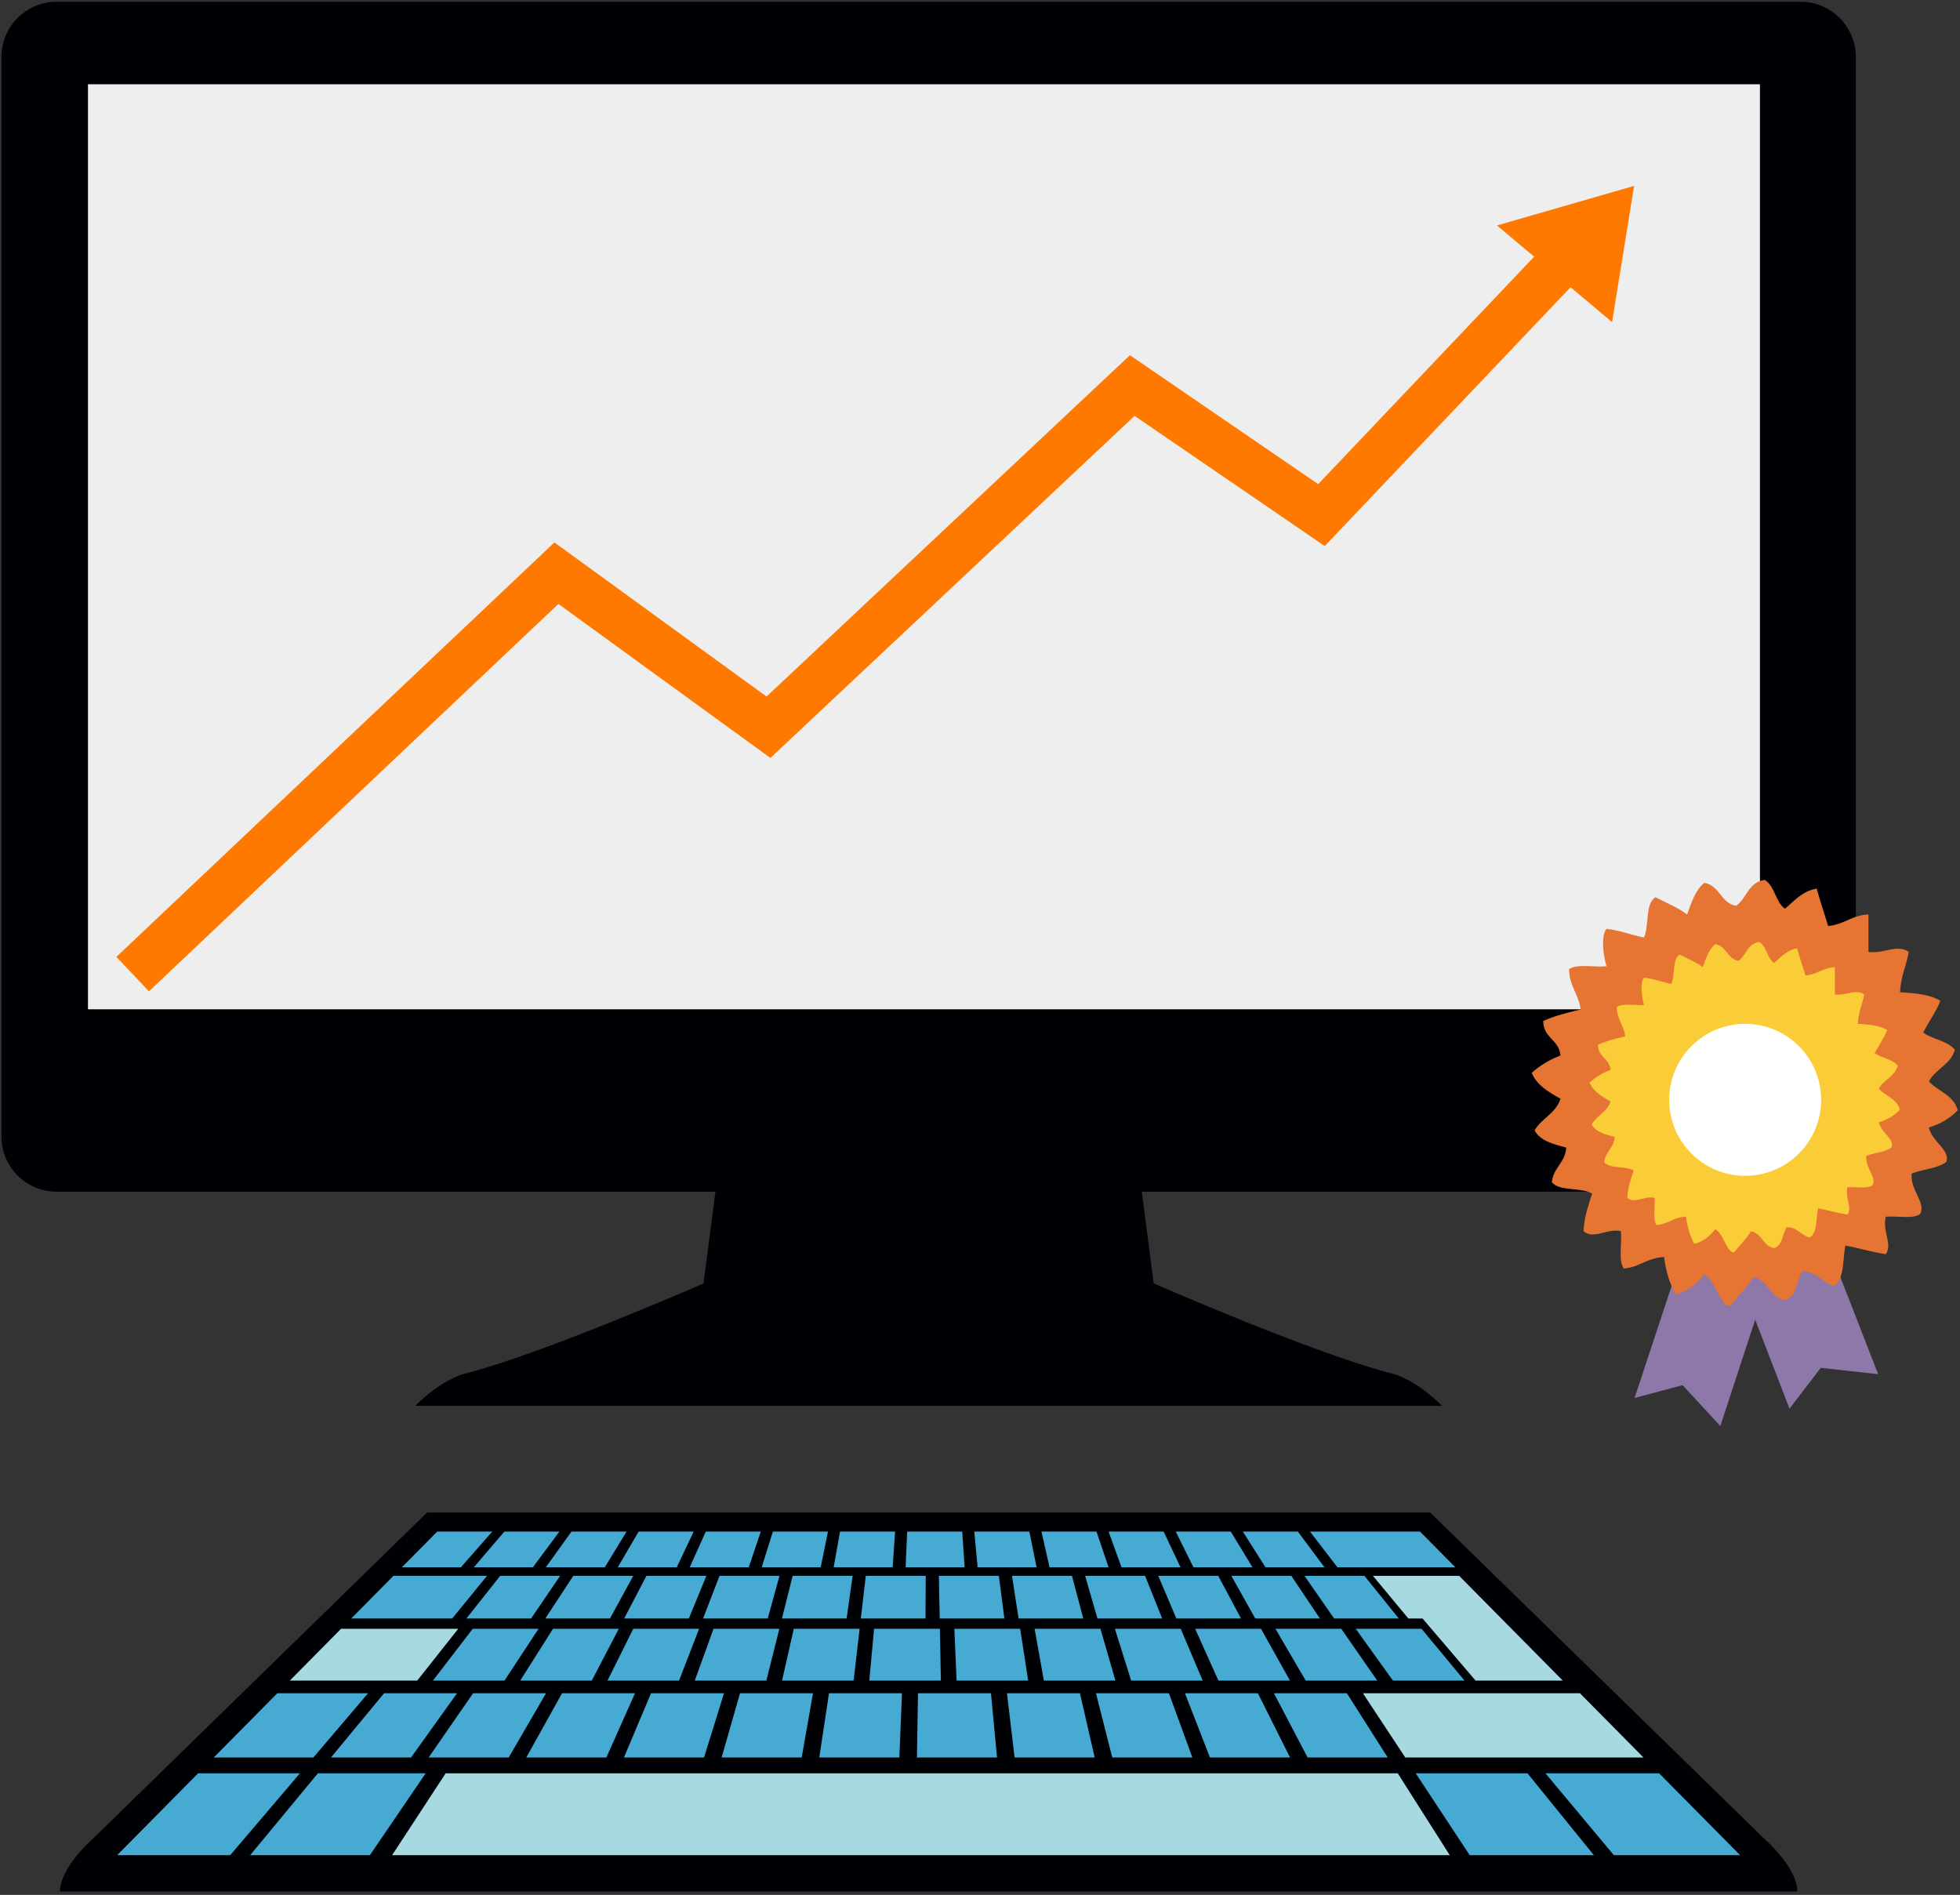 <?xml version="1.0" encoding="UTF-8"?>
<svg width="421px" height="407px" viewBox="0 0 421 407" version="1.1" xmlns="http://www.w3.org/2000/svg" xmlns:xlink="http://www.w3.org/1999/xlink">
    <rect x="0" y="0" width="421" height="407" fill="#333333" stroke="none"/>
    <!-- Generator: Sketch 61 (89581) - https://sketch.com -->
    <title>Group 5</title>
    <desc>Created with Sketch.</desc>
    <g id="Page-1" stroke="none" stroke-width="1" fill="none" fill-rule="evenodd">
        <g id="OSK-internet-migracia" transform="translate(-898, -1938)">
            <g id="Group-5" transform="translate(898, 1938)">
                <g id="Computer_RVB_white">
                    <path d="M243.574,243.017 L247.815,275.659 C247.815,275.659 282.587,290.924 299.55,295.166 C299.55,295.166 304.213,296.44 309.728,301.95 L89.202,301.95 C94.716,296.44 99.38,295.166 99.38,295.166 C116.343,290.924 151.114,275.659 151.114,275.659 L155.356,243.017" id="Fill-3" fill="#000105"></path>
                    <path d="M398.616,12.239 C398.616,5.686 393.303,0.373 386.75,0.373 L12.173,0.373 C5.619,0.373 0.308,5.686 0.308,12.239 L0.308,244.098 C0.308,250.651 5.619,255.964 12.173,255.964 L386.75,255.964 C393.303,255.964 398.616,250.651 398.616,244.098 L398.616,12.239" id="Fill-4" fill="#000105"></path>
                    <polygon id="Fill-5" fill="#EEEEEE" points="18.897 216.784 378.027 216.784 378.027 18.097 18.897 18.097"></polygon>
                    <polyline id="Fill-86" fill="#FF7900" points="351 39.928 321.537 48.422 329.533 55.132 283.145 103.983 242.706 76.297 164.648 149.612 119.087 116.508 25 205.524 31.995 212.928 119.943 129.718 165.478 162.802 243.709 89.326 284.55 117.287 337.348 61.693 346.263 69.178 351 39.928"></polyline>
                    <path d="M386.053,406.276 L12.878,406.276 C12.878,401.189 19.646,395.233 19.646,395.233 L91.751,324.858 L307.18,324.858 L379.26,395.233 C379.26,395.233 386.053,401.189 386.053,406.276" id="Fill-6" fill="#000105"></path>
                    <polyline id="Fill-7" fill="#46AAD3" points="98.997 336.636 86.321 336.636 93.913 328.963 105.737 328.963 98.997 336.636"></polyline>
                    <polyline id="Fill-8" fill="#46AAD3" points="97.129 347.635 75.442 347.635 84.507 338.473 104.607 338.473 97.129 347.635"></polyline>
                    <polyline id="Fill-9" fill="#46AAD3" points="114.454 336.636 101.779 336.636 108.334 328.963 120.158 328.963 114.454 336.636"></polyline>
                    <polyline id="Fill-10" fill="#46AAD3" points="129.912 336.636 117.237 336.636 122.755 328.963 134.579 328.963 129.912 336.636"></polyline>
                    <polyline id="Fill-11" fill="#46AAD3" points="145.369 336.636 132.694 336.636 137.175 328.963 148.999 328.963 145.369 336.636"></polyline>
                    <polyline id="Fill-12" fill="#46AAD3" points="160.827 336.636 148.151 336.636 151.596 328.963 163.42 328.963 160.827 336.636"></polyline>
                    <polyline id="Fill-13" fill="#46AAD3" points="176.285 336.636 163.61 336.636 166.017 328.963 177.841 328.963 176.285 336.636"></polyline>
                    <polyline id="Fill-14" fill="#46AAD3" points="191.743 336.636 179.068 336.636 180.437 328.963 192.261 328.963 191.743 336.636"></polyline>
                    <polyline id="Fill-15" fill="#46AAD3" points="207.201 336.636 194.525 336.636 194.857 328.963 206.681 328.963 207.201 336.636"></polyline>
                    <polyline id="Fill-16" fill="#46AAD3" points="222.658 336.636 209.983 336.636 209.277 328.963 221.103 328.963 222.658 336.636"></polyline>
                    <polyline id="Fill-17" fill="#46AAD3" points="238.115 336.636 225.44 336.636 223.698 328.963 235.521 328.963 238.115 336.636"></polyline>
                    <polyline id="Fill-18" fill="#46AAD3" points="253.573 336.636 240.897 336.636 238.118 328.963 249.943 328.963 253.573 336.636"></polyline>
                    <polyline id="Fill-19" fill="#46AAD3" points="269.031 336.636 256.356 336.636 252.54 328.963 264.363 328.963 269.031 336.636"></polyline>
                    <polyline id="Fill-20" fill="#46AAD3" points="114.074 347.635 100.181 347.635 107.437 338.473 120.315 338.473 114.074 347.635"></polyline>
                    <polyline id="Fill-21" fill="#46AAD3" points="131.018 347.635 117.125 347.635 123.142 338.473 136.021 338.473 131.018 347.635"></polyline>
                    <polyline id="Fill-22" fill="#46AAD3" points="147.962 347.635 134.069 347.635 138.848 338.473 151.726 338.473 147.962 347.635"></polyline>
                    <polyline id="Fill-23" fill="#46AAD3" points="164.906 347.635 151.013 347.635 154.554 338.473 167.432 338.473 164.906 347.635"></polyline>
                    <polyline id="Fill-24" fill="#46AAD3" points="181.85 347.635 167.957 347.635 170.259 338.473 183.138 338.473 181.85 347.635"></polyline>
                    <polyline id="Fill-25" fill="#46AAD3" points="198.794 347.635 184.901 347.635 185.965 338.473 198.844 338.473 198.794 347.635"></polyline>
                    <polyline id="Fill-26" fill="#46AAD3" points="215.739 347.635 201.846 347.635 201.671 338.473 214.549 338.473 215.739 347.635"></polyline>
                    <polyline id="Fill-27" fill="#46AAD3" points="232.683 347.635 218.789 347.635 217.376 338.473 230.255 338.473 232.683 347.635"></polyline>
                    <polyline id="Fill-28" fill="#46AAD3" points="249.626 347.635 235.734 347.635 233.084 338.473 245.96 338.473 249.626 347.635"></polyline>
                    <polyline id="Fill-29" fill="#46AAD3" points="266.57 347.635 252.678 347.635 248.789 338.473 261.666 338.473 266.57 347.635"></polyline>
                    <polyline id="Fill-30" fill="#46AAD3" points="283.514 347.635 269.623 347.635 264.495 338.473 277.373 338.473 283.514 347.635"></polyline>
                    <polyline id="Fill-31" fill="#46AAD3" points="300.459 347.635 286.566 347.635 280.2 338.473 293.078 338.473 300.459 347.635"></polyline>
                    <polyline id="Fill-32" fill="#A7D9E1" points="313.423 338.473 335.684 360.975 316.953 360.975 305.559 347.635 302.508 347.635 294.905 338.473 313.423 338.473"></polyline>
                    <polyline id="Fill-33" fill="#A7D9E1" points="89.617 360.975 62.249 360.975 73.258 349.846 98.43 349.846 89.617 360.975"></polyline>
                    <polyline id="Fill-34" fill="#46AAD3" points="108.364 360.975 92.992 360.975 101.536 349.846 115.673 349.846 108.364 360.975"></polyline>
                    <polyline id="Fill-35" fill="#46AAD3" points="127.111 360.975 111.739 360.975 118.778 349.846 132.916 349.846 127.111 360.975"></polyline>
                    <polyline id="Fill-36" fill="#46AAD3" points="145.857 360.975 130.485 360.975 136.021 349.846 150.158 349.846 145.857 360.975"></polyline>
                    <polyline id="Fill-37" fill="#46AAD3" points="164.604 360.975 149.232 360.975 153.262 349.846 167.401 349.846 164.604 360.975"></polyline>
                    <polyline id="Fill-38" fill="#46AAD3" points="183.351 360.975 167.979 360.975 170.505 349.846 184.644 349.846 183.351 360.975"></polyline>
                    <polyline id="Fill-39" fill="#46AAD3" points="202.097 360.975 186.726 360.975 187.747 349.846 201.887 349.846 202.097 360.975"></polyline>
                    <polyline id="Fill-40" fill="#46AAD3" points="220.844 360.975 205.473 360.975 204.99 349.846 219.128 349.846 220.844 360.975"></polyline>
                    <polyline id="Fill-41" fill="#46AAD3" points="239.592 360.975 224.22 360.975 222.233 349.846 236.37 349.846 239.592 360.975"></polyline>
                    <polyline id="Fill-42" fill="#46AAD3" points="258.338 360.975 242.966 360.975 239.476 349.846 253.613 349.846 258.338 360.975"></polyline>
                    <polyline id="Fill-43" fill="#46AAD3" points="277.085 360.975 261.713 360.975 256.719 349.846 270.856 349.846 277.085 360.975"></polyline>
                    <polyline id="Fill-44" fill="#46AAD3" points="295.831 360.975 280.459 360.975 273.962 349.846 288.1 349.846 295.831 360.975"></polyline>
                    <polyline id="Fill-45" fill="#46AAD3" points="314.578 360.975 299.206 360.975 291.205 349.846 305.342 349.846 314.578 360.975"></polyline>
                    <polyline id="Fill-46" fill="#46AAD3" points="67.309 377.49 45.911 377.49 59.568 363.684 79.062 363.684 67.309 377.49"></polyline>
                    <polyline id="Fill-47" fill="#46AAD3" points="88.287 377.49 71.086 377.49 82.503 363.684 98.175 363.684 88.287 377.49"></polyline>
                    <polyline id="Fill-48" fill="#46AAD3" points="109.266 377.49 92.064 377.49 101.616 363.684 117.288 363.684 109.266 377.49"></polyline>
                    <polyline id="Fill-49" fill="#46AAD3" points="130.244 377.49 113.042 377.49 120.729 363.684 136.401 363.684 130.244 377.49"></polyline>
                    <polyline id="Fill-50" fill="#46AAD3" points="151.223 377.49 134.021 377.49 139.841 363.684 155.514 363.684 151.223 377.49"></polyline>
                    <polyline id="Fill-51" fill="#46AAD3" points="172.202 377.49 155 377.49 158.955 363.684 174.626 363.684 172.202 377.49"></polyline>
                    <polyline id="Fill-52" fill="#46AAD3" points="193.18 377.49 175.979 377.49 178.068 363.684 193.739 363.684 193.18 377.49"></polyline>
                    <polyline id="Fill-53" fill="#46AAD3" points="214.159 377.49 196.957 377.49 197.181 363.684 212.853 363.684 214.159 377.49"></polyline>
                    <polyline id="Fill-54" fill="#46AAD3" points="235.138 377.49 217.935 377.49 216.294 363.684 231.964 363.684 235.138 377.49"></polyline>
                    <polyline id="Fill-55" fill="#46AAD3" points="256.116 377.49 238.913 377.49 235.407 363.684 251.077 363.684 256.116 377.49"></polyline>
                    <polyline id="Fill-56" fill="#46AAD3" points="277.095 377.49 259.893 377.49 254.519 363.684 270.19 363.684 277.095 377.49"></polyline>
                    <polyline id="Fill-57" fill="#46AAD3" points="298.073 377.49 280.871 377.49 273.632 363.684 289.304 363.684 298.073 377.49"></polyline>
                    <polyline id="Fill-58" fill="#A7D9E1" points="353.019 377.49 301.851 377.49 292.745 363.684 339.361 363.684 353.019 377.49"></polyline>
                    <polyline id="Fill-59" fill="#46AAD3" points="49.449 398.468 25.161 398.468 42.548 380.891 64.415 380.891 49.449 398.468"></polyline>
                    <polyline id="Fill-60" fill="#46AAD3" points="79.454 398.468 53.737 398.468 68.273 380.891 91.426 380.891 79.454 398.468"></polyline>
                    <polyline id="Fill-61" fill="#A7D9E1" points="300.234 380.891 311.401 398.468 84.221 398.468 95.717 380.891 300.234 380.891"></polyline>
                    <polyline id="Fill-62" fill="#46AAD3" points="342.356 398.468 315.686 398.468 304.093 380.891 328.102 380.891 342.356 398.468"></polyline>
                    <polyline id="Fill-63" fill="#46AAD3" points="373.77 398.468 346.645 398.468 331.962 380.891 356.383 380.891 373.77 398.468"></polyline>
                    <polyline id="Fill-64" fill="#46AAD3" points="284.489 336.636 271.814 336.636 266.959 328.963 278.783 328.963 284.489 336.636"></polyline>
                    <polyline id="Fill-65" fill="#46AAD3" points="312.608 336.636 287.271 336.636 281.381 328.963 305.016 328.963 312.608 336.636"></polyline>
                </g>
                <polyline id="Fill-16" fill="#8D78A9" points="351.101 300.265 361.415 297.519 369.529 306.296 379.216 276.698 360.918 270.583 351.101 300.265"></polyline>
                <polyline id="Fill-17" fill="#8D78A9" points="384.376 302.565 391.083 293.799 403.417 295.155 392.276 266.528 373.289 273.789 384.376 302.565"></polyline>
                <path d="M371.663,280.507 C371.455,280.507 371.251,280.507 371.044,280.507 C368.799,278.836 368.534,275.187 366.098,273.706 C364.49,275.601 362.702,277.317 359.914,278.034 C358.669,275.777 357.831,273.11 357.441,269.997 C353.863,270.128 352.201,272.174 348.785,272.469 C347.569,270.801 348.417,267.067 348.167,264.432 C345.195,263.754 342.28,266.34 340.129,264.432 C340.294,261.299 341.186,258.892 341.985,256.394 C339.735,254.934 334.97,255.989 333.329,253.921 C333.669,250.757 336.185,249.771 336.42,246.501 C333.679,245.738 330.835,245.08 329.618,242.791 C331.123,240.174 334.219,239.147 335.184,235.991 C332.682,234.576 330.164,233.179 329,230.427 C330.766,228.894 332.772,227.602 335.184,226.716 C334.904,223.285 331.487,222.993 331.474,219.296 C333.891,218.21 336.677,217.492 339.512,216.824 C339.118,213.507 337.055,211.86 337.038,208.167 C338.706,206.95 342.442,207.8 345.075,207.549 C344.523,205.808 343.723,201.106 345.075,199.511 C348.049,199.834 350.354,200.829 353.113,201.366 C354.294,198.836 353.294,194.127 355.587,192.71 C357.88,193.92 360.402,194.902 362.388,196.42 C363.316,193.845 364.143,191.167 366.098,189.619 C369.417,190.215 369.579,193.968 372.899,194.564 C375.215,192.965 375.558,189.392 379.082,189 C381.252,190.333 381.345,193.744 383.41,195.183 C385.43,193.493 387.069,191.422 390.211,190.855 C390.988,193.582 391.831,196.243 392.684,198.893 C396.099,198.598 397.763,196.551 401.339,196.42 C401.339,199.099 401.339,201.778 401.339,204.457 C404.545,204.933 407.485,202.713 409.997,204.457 C409.483,207.448 408.237,209.705 408.142,213.114 C411.428,213.331 414.649,213.614 416.797,214.968 C415.764,217.439 414.297,219.476 413.087,221.77 C415.09,223.271 418.339,223.525 419.889,225.48 C419.001,228.714 415.722,229.556 414.324,232.281 C416.288,234.439 419.648,235.2 420.507,238.463 C418.923,240.176 416.839,241.389 414.324,242.173 C414.858,245.108 419.061,247.096 418.034,249.594 C416.149,251.004 412.977,251.131 410.614,252.066 C410.281,255.679 413.689,258.213 412.47,260.722 C410.975,261.907 407.501,261.112 405.05,261.34 C404.296,264.646 406.572,267.251 405.05,269.378 C402.003,268.921 399.335,268.086 396.394,267.524 C395.748,270.587 396.226,274.774 393.921,276.179 C391.305,275.497 390.381,273.124 387.119,273.088 C385.854,275.12 385.966,278.528 383.41,279.27 C380.091,278.674 379.927,274.921 376.608,274.325 C375.161,276.587 373.279,278.415 371.663,280.507" id="Fill-18" fill="#E67533"></path>
                <path d="M372.503,268.979 C372.352,268.979 372.203,268.979 372.053,268.979 C370.417,267.762 370.224,265.105 368.45,264.026 C367.278,265.407 365.976,266.656 363.946,267.178 C363.039,265.534 362.43,263.592 362.145,261.324 C359.54,261.42 358.328,262.91 355.84,263.126 C354.955,261.911 355.573,259.191 355.391,257.272 C353.226,256.778 351.103,258.661 349.537,257.272 C349.657,254.99 350.306,253.238 350.888,251.418 C349.249,250.355 345.779,251.123 344.583,249.616 C344.831,247.312 346.665,246.595 346.835,244.213 C344.839,243.657 342.766,243.178 341.882,241.512 C342.978,239.605 345.232,238.857 345.934,236.558 C344.113,235.528 342.278,234.51 341.431,232.506 C342.717,231.39 344.178,230.448 345.934,229.804 C345.731,227.305 343.243,227.092 343.233,224.4 C344.993,223.608 347.022,223.086 349.086,222.598 C348.799,220.184 347.298,218.984 347.284,216.294 C348.5,215.408 351.22,216.026 353.139,215.844 C352.737,214.576 352.154,211.152 353.139,209.99 C355.305,210.225 356.983,210.949 358.993,211.341 C359.852,209.497 359.125,206.069 360.795,205.036 C362.465,205.919 364.302,206.633 365.747,207.739 C366.423,205.863 367.026,203.913 368.45,202.785 C370.867,203.219 370.985,205.953 373.403,206.388 C375.089,205.223 375.339,202.62 377.906,202.335 C379.488,203.306 379.554,205.79 381.059,206.838 C382.529,205.607 383.724,204.099 386.011,203.686 C386.578,205.672 387.191,207.609 387.813,209.539 C390.3,209.325 391.51,207.834 394.117,207.739 C394.117,209.69 394.117,211.64 394.117,213.592 C396.452,213.939 398.593,212.322 400.421,213.592 C400.048,215.77 399.14,217.415 399.07,219.898 C401.464,220.055 403.81,220.261 405.374,221.247 C404.623,223.047 403.554,224.53 402.672,226.202 C404.131,227.294 406.497,227.479 407.626,228.903 C406.979,231.258 404.591,231.871 403.574,233.857 C405.004,235.427 407.451,235.983 408.076,238.359 C406.923,239.607 405.404,240.49 403.574,241.061 C403.962,243.199 407.023,244.646 406.275,246.465 C404.902,247.493 402.593,247.585 400.871,248.266 C400.629,250.897 403.111,252.743 402.221,254.57 C401.134,255.433 398.604,254.854 396.819,255.019 C396.27,257.429 397.927,259.325 396.819,260.874 C394.6,260.542 392.656,259.933 390.514,259.523 C390.044,261.756 390.393,264.805 388.713,265.828 C386.809,265.331 386.136,263.603 383.759,263.576 C382.838,265.056 382.919,267.538 381.059,268.08 C378.64,267.645 378.523,264.912 376.105,264.477 C375.051,266.125 373.68,267.456 372.503,268.979" id="Fill-20" fill="#FACD38"></path>
                <path d="M358.533,236.23 C358.533,227.22 365.836,219.91 374.85,219.91 C383.866,219.91 391.17,227.22 391.17,236.23 C391.17,245.246 383.866,252.551 374.85,252.551 C365.836,252.551 358.533,245.246 358.533,236.23" id="Fill-21" fill="#FFFFFE"></path>
            </g>
        </g>
    </g>
</svg>